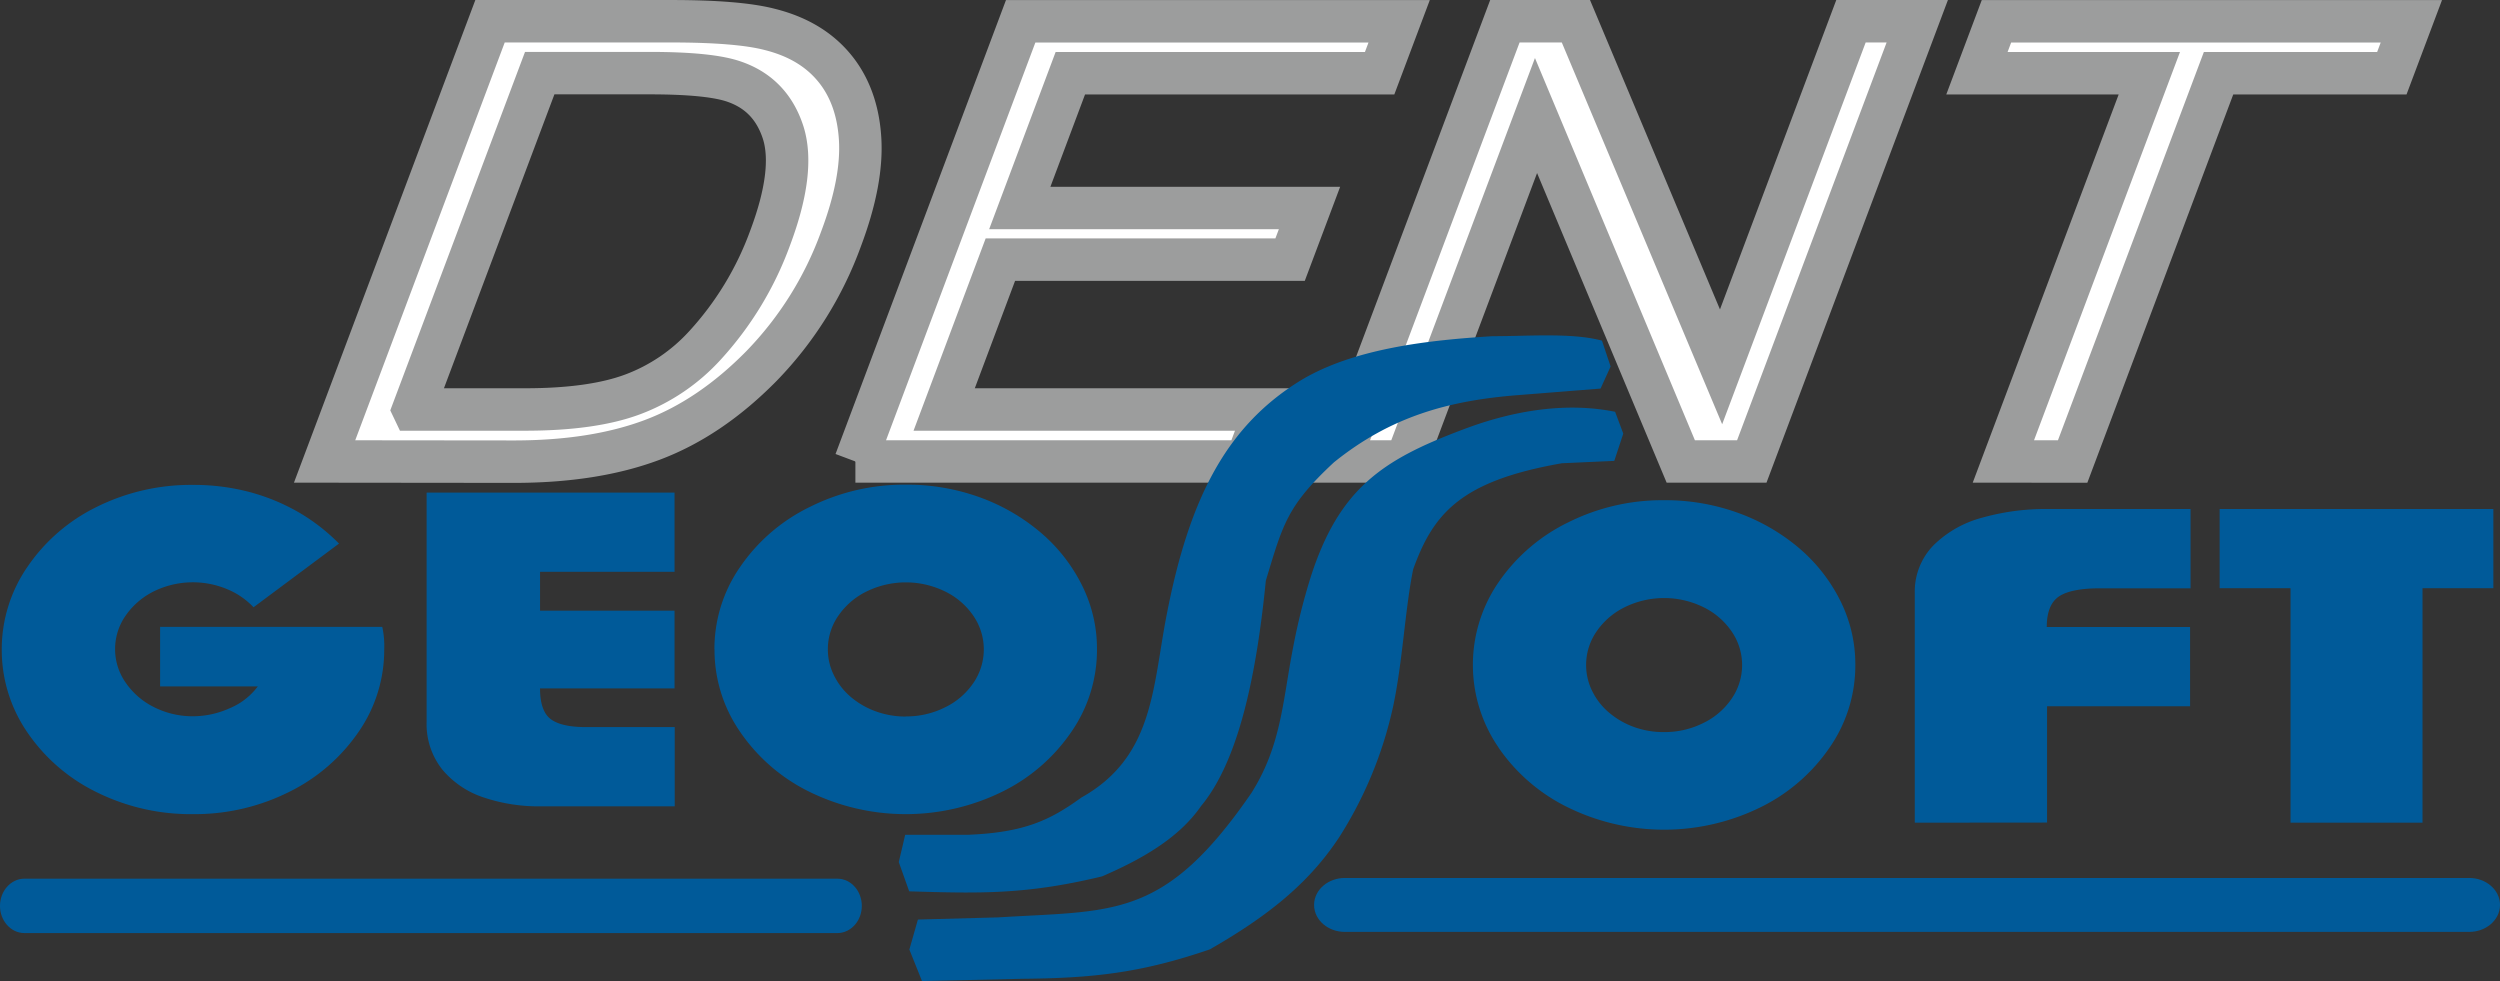 <?xml version="1.0" encoding="UTF-8"?> <svg xmlns="http://www.w3.org/2000/svg" id="Слой_1" data-name="Слой 1" viewBox="0 0 614.3 241.05"><rect x="0" y="0" width="614.3" height="241.05" fill="#333333" stroke="none"/><defs><style>.cls-1{fill:#fff;stroke:#9c9d9d;stroke-width:10.43px;}.cls-1,.cls-2,.cls-3{stroke-miterlimit:22.93;}.cls-1,.cls-2,.cls-3,.cls-4{fill-rule:evenodd;}.cls-2,.cls-3,.cls-4{fill:#005a99;}.cls-2,.cls-3{stroke:#005a99;}.cls-2{stroke-width:3.63px;}.cls-3{stroke-width:3.49px;}</style></defs><path class="cls-1" d="M79.76,113.39,120.41,5.22h44.4c11,0,19.08.65,24.31,2C196,8.94,201.23,12.09,205,16.65S210.89,27,211.34,34s-1.11,15.22-4.7,24.76a87.54,87.54,0,0,1-19.53,31.18q-12.6,12.81-26.87,18.16t-34,5.34Zm21.81-12.77H129q16.59,0,26.52-3.73a45.67,45.67,0,0,0,17.69-12,79.05,79.05,0,0,0,16-26.35q6.18-16.44,3.26-25.87c-2-6.27-5.93-10.45-11.93-12.56-4-1.44-11-2.14-20.92-2.14h-27l-31.06,82.63Zm108.62,12.77h96l4.8-12.77H232L245.81,63.8H317l4.77-12.69H250.58L263,18h76l4.8-12.77h-93L210.19,113.39Zm118.93,0L369.78,5.22h17.45L422.9,90.14,454.82,5.22h16.29L430.45,113.39H413l-35.57-85-31.95,85Zm163.15,0L528.13,18H485.77l4.8-12.77H592.52L587.72,18H545.14l-35.85,95.4Z"></path><path class="cls-2" d="M6,217.72H205.75c2.31,0,4.2,2.19,4.2,4.87h0c0,2.68-1.89,4.87-4.2,4.87H6c-2.3,0-4.19-2.19-4.19-4.87h0C1.82,219.91,3.71,217.72,6,217.72Z"></path><path class="cls-3" d="M330.44,217.48H606.75c3.19,0,5.81,2.2,5.81,4.88h0c0,2.68-2.62,4.88-5.81,4.88H330.44c-3.19,0-5.8-2.2-5.8-4.88h0C324.64,219.68,327.25,217.48,330.44,217.48Z"></path><path class="cls-4" d="M.43,159.57a35.75,35.75,0,0,0,6.26,20.34,43.8,43.8,0,0,0,17,14.72,52,52,0,0,0,23.68,5.42A51.76,51.76,0,0,0,71,194.61a44.47,44.47,0,0,0,17.11-14.77,35.34,35.34,0,0,0,6.3-20.24,21.79,21.79,0,0,0-.48-5.56H39.34v14.63h24A16.43,16.43,0,0,1,56.5,174a22,22,0,0,1-9.08,2,21,21,0,0,1-9.55-2.23,18.25,18.25,0,0,1-7-6.05,14.35,14.35,0,0,1,0-16.45,18.33,18.33,0,0,1,7-6A21.82,21.82,0,0,1,56,144.85a18.64,18.64,0,0,1,6.3,4.37l21-15.65a47.79,47.79,0,0,0-9.57-7.49A49.82,49.82,0,0,0,61.68,121a53.36,53.36,0,0,0-14.26-1.85,52,52,0,0,0-23.68,5.42,43.89,43.89,0,0,0-17,14.72A35.68,35.68,0,0,0,.43,159.57Zm104.4-38.52v56.29a17.9,17.9,0,0,0,3.9,11.81A22.35,22.35,0,0,0,119,196a42.56,42.56,0,0,0,13.74,2.14h33.05V178.66H143.89c-4,0-6.9-.68-8.62-2s-2.57-3.87-2.57-7.51h33.05V150.06H132.7v-9.55h33.05V121.05Zm70.74,38.52a35.39,35.39,0,0,0,6.32,20.3A44.08,44.08,0,0,0,199,194.61a53.74,53.74,0,0,0,47.12,0,44,44,0,0,0,17.11-14.74,35.39,35.39,0,0,0,6.32-20.3,34.81,34.81,0,0,0-3.63-15.65,40.87,40.87,0,0,0-10.13-13,48.59,48.59,0,0,0-15-8.71,52.52,52.52,0,0,0-18.19-3.12A51.79,51.79,0,0,0,199,124.56a44.08,44.08,0,0,0-17.13,14.74,35.32,35.32,0,0,0-6.32,20.27Zm47,16.5a21.33,21.33,0,0,1-7.38-1.28,19.86,19.86,0,0,1-6.15-3.55,16.42,16.42,0,0,1-4.12-5.3,14.17,14.17,0,0,1-1.5-6.37,14.38,14.38,0,0,1,2.57-8.26,17.94,17.94,0,0,1,7-6,21.91,21.91,0,0,1,19.18,0,17.84,17.84,0,0,1,7,6,14.56,14.56,0,0,1,0,16.52,17.67,17.67,0,0,1-7,6,21.19,21.19,0,0,1-9.59,2.21Zm247.93,26.08V145.86a16.31,16.31,0,0,1,4.54-11.81,26.73,26.73,0,0,1,12-6.84,57.46,57.46,0,0,1,16-2.14h35.22v19.49H516q-7.09,0-10.07,2c-2,1.35-3,3.86-3,7.5h35.22v19.48H503v28.58Zm92.32,0h32.44V144.54h17.41V125.07H545.41v19.47h17.42v57.61Zm-336.27,38.9-3.1-7.73,2.1-7.37,19.74-.53c28.51-1.77,40.79.57,62.22-30.59,7.34-11.62,7.67-22.55,10.21-35.62A154.09,154.09,0,0,1,322,142c7-22,17.76-29,37.06-36.3,5.77-2.19,21.44-7.84,37.81-4.51l2,5.36-2.21,6.7-12.86.58c-24.71,4.32-31.58,12.2-36.55,26.05-2,9.73-2.58,22.67-4.93,33.7a99,99,0,0,1-13.16,32c-7.85,12-18.47,20-31.88,27.7-17.25,5.92-29.16,7.07-46.17,7.23l-24.49.55ZM366.72,82.61c9.1,0,19.56-.88,26.91,1.09l2.13,6.35-2.47,5.43L372.87,97.1c-17,1.35-31.17,5.27-45.11,16.52-11.51,10.71-12.5,15.12-16.72,29.06-2.39,24.12-6.89,44.52-15.93,55.4-5.47,7.92-14.66,13.09-24.3,17.26-18.55,4.49-29.88,4.21-47.4,3.68l-2.56-7.19,1.57-6.7h15.3c14-.55,20.32-3.6,28-9.16,17.88-10,17.45-27.08,21-45.12,5.65-29.09,15-46.2,32.49-57.13,13.18-8.16,32.09-10.16,47.51-11.11Zm1.49,101.08a44.18,44.18,0,0,0,17.14,14.74,53.72,53.72,0,0,0,47.11,0,44,44,0,0,0,17.11-14.74,35.39,35.39,0,0,0,6.32-20.3,34.94,34.94,0,0,0-3.62-15.65,41,41,0,0,0-10.13-13,48.64,48.64,0,0,0-15.05-8.71,52.44,52.44,0,0,0-18.19-3.12,51.75,51.75,0,0,0-23.55,5.44,44.18,44.18,0,0,0-17.14,14.74,35.84,35.84,0,0,0,0,40.57Zm40.69-3.8a21.27,21.27,0,0,0,9.6-2.21,17.74,17.74,0,0,0,7-6,14.56,14.56,0,0,0,0-16.52,17.91,17.91,0,0,0-7-6,21.93,21.93,0,0,0-19.19,0,18,18,0,0,0-7,6,14.47,14.47,0,0,0-1.08,14.63,16.28,16.28,0,0,0,4.12,5.29,19.85,19.85,0,0,0,6.16,3.56A21.27,21.27,0,0,0,408.9,179.89Z"></path></svg> 